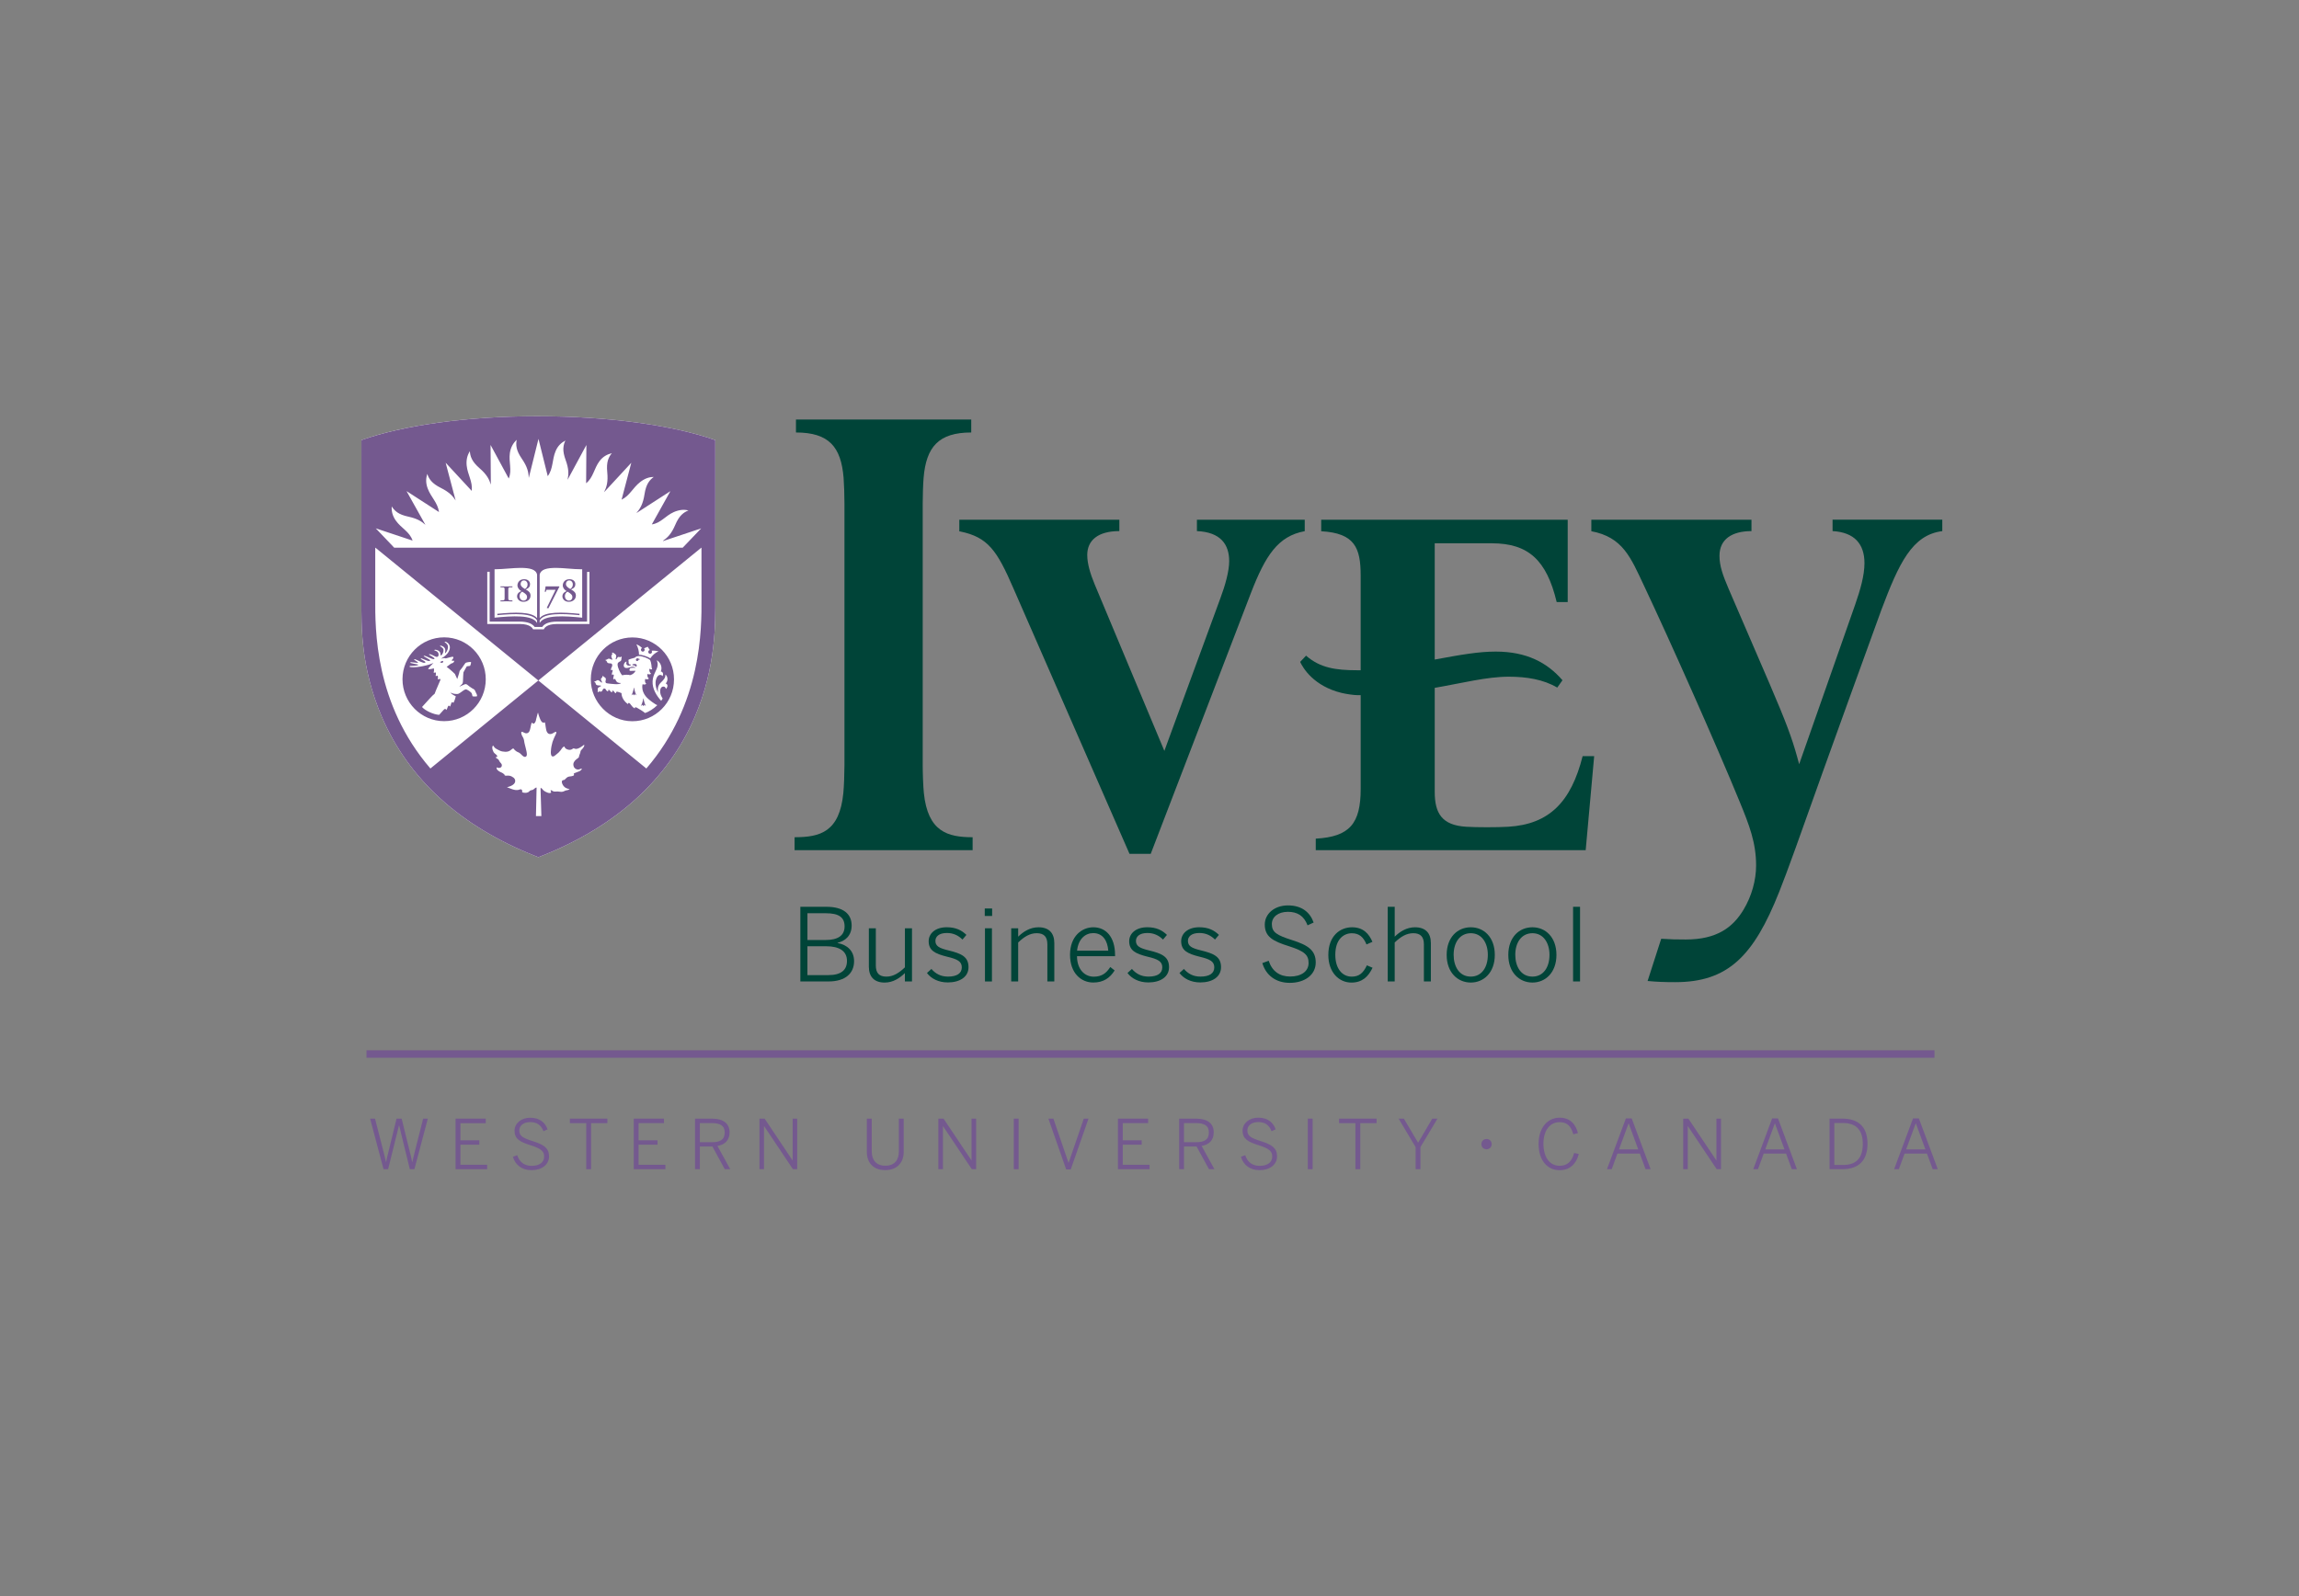 <?xml version="1.0" encoding="utf-8"?>
<!-- Generator: Adobe Illustrator 25.4.1, SVG Export Plug-In . SVG Version: 6.00 Build 0)  -->
<svg version="1.1" id="Layer_1" xmlns="http://www.w3.org/2000/svg" xmlns:xlink="http://www.w3.org/1999/xlink" x="0px" y="0px"
	 viewBox="0 0 121.417 84.317" style="enable-background:new 0 0 121.417 84.317;" xml:space="preserve">
<rect x="0" y="0" width="121.417" height="84.317" fill="#808080" stroke="none"/>
<style type="text/css">
	.st0{fill:#74598F;}
	.st1{fill:#FFFFFF;}
	.st2{fill:#004438;}
</style>
<g>
	<path class="st0" d="M19.547,59.095h0.26l0.415,1.621c0.065,0.243,0.122,0.485,0.162,0.67h0.007
		c0.036-0.18,0.094-0.427,0.155-0.668l0.397-1.623h0.269l0.404,1.64c0.061,0.241,0.115,0.449,0.152,0.651h0.007
		c0.047-0.212,0.098-0.406,0.155-0.642l0.418-1.649h0.246l-0.708,2.67h-0.242l-0.565-2.316h-0.007l-0.574,2.316h-0.242
		L19.547,59.095z"/>
	<polygon class="st0" points="24.06,59.095 25.654,59.095 25.654,59.334 24.316,59.334 24.316,60.238 25.315,60.238 25.315,60.47 
		24.316,60.47 24.316,61.531 25.729,61.531 25.729,61.765 24.06,61.765 	"/>
	<path class="st0" d="M27.087,61.109l0.228-0.083c0.119,0.371,0.389,0.563,0.764,0.563c0.401,0,0.659-0.183,0.659-0.484
		c0-0.276-0.133-0.417-0.699-0.598c-0.574-0.181-0.865-0.336-0.865-0.776c0-0.382,0.342-0.684,0.829-0.684
		c0.502,0,0.791,0.256,0.917,0.612l-0.217,0.101c-0.133-0.346-0.367-0.483-0.703-0.483c-0.356,0-0.574,0.192-0.574,0.436
		c0,0.301,0.178,0.401,0.741,0.581c0.556,0.176,0.829,0.36,0.829,0.793c0,0.444-0.393,0.73-0.927,0.73
		C27.568,61.817,27.214,61.542,27.087,61.109"/>
	<polygon class="st0" points="30.961,59.333 30.098,59.333 30.098,59.095 32.078,59.095 32.078,59.333 31.217,59.333 31.217,61.766 
		30.961,61.766 	"/>
	<polygon class="st0" points="40.109,59.095 40.383,59.095 41.854,61.296 41.862,61.296 41.862,59.095 42.103,59.095 42.103,61.765 
		41.876,61.765 40.359,59.496 40.35,59.496 40.35,61.765 40.109,61.765 	"/>
	<path class="st0" d="M64.1,59.817c0-0.469-0.331-0.722-0.926-0.722h-0.897v2.67h0.254v-1.198h0.663l0.655,1.198h0.289l-0.677-1.227
		C63.848,60.466,64.1,60.249,64.1,59.817 M63.155,60.34h-0.624v-1.011h0.621c0.447,0,0.692,0.13,0.692,0.498
		C63.844,60.214,63.596,60.34,63.155,60.34"/>
	<path class="st0" d="M66.617,60.293c-0.563-0.18-0.739-0.28-0.739-0.581c0-0.247,0.216-0.437,0.572-0.437
		c0.337,0,0.571,0.138,0.704,0.484l0.217-0.101c-0.127-0.357-0.415-0.615-0.917-0.615c-0.487,0-0.83,0.304-0.83,0.686
		c0,0.44,0.293,0.596,0.865,0.776c0.567,0.181,0.701,0.322,0.701,0.6c0,0.3-0.26,0.483-0.661,0.483
		c-0.376,0-0.647-0.189-0.764-0.563l-0.227,0.083c0.125,0.434,0.478,0.708,0.98,0.708c0.534,0,0.927-0.286,0.927-0.73
		C67.447,60.654,67.173,60.47,66.617,60.293"/>
	<path class="st0" d="M47.471,60.828c0,0.443-0.22,0.753-0.715,0.753c-0.498,0-0.717-0.324-0.717-0.762v-1.724h-0.257v1.768
		c0,0.531,0.315,0.951,0.971,0.951c0.65,0,0.974-0.427,0.974-0.959v-1.76h-0.256V60.828z"/>
	<rect x="69.069" y="59.094" class="st0" width="0.255" height="2.671"/>
	<polygon class="st0" points="51.311,61.296 51.304,61.296 49.832,59.095 49.557,59.095 49.557,61.765 49.799,61.765 49.799,59.495 
		49.806,59.495 51.325,61.765 51.553,61.765 51.553,59.095 51.311,59.095 	"/>
	<polygon class="st0" points="59.297,60.47 60.296,60.47 60.296,60.238 59.297,60.238 59.297,59.332 60.636,59.332 60.636,59.095 
		59.041,59.095 59.041,61.765 60.711,61.765 60.711,61.532 59.297,61.532 	"/>
	<path class="st0" d="M38.53,59.817c0-0.469-0.331-0.722-0.927-0.722h-0.896v2.67h0.254v-1.198h0.664l0.652,1.198h0.289
		l-0.675-1.227C38.278,60.466,38.53,60.249,38.53,59.817 M37.585,60.34h-0.624v-1.011h0.621c0.447,0,0.692,0.13,0.692,0.498
		C38.274,60.214,38.026,60.34,37.585,60.34"/>
	<polygon class="st0" points="33.727,60.47 34.726,60.47 34.726,60.238 33.727,60.238 33.727,59.332 35.066,59.332 35.066,59.095 
		33.471,59.095 33.471,61.765 35.141,61.765 35.141,61.532 33.727,61.532 	"/>
	<polygon class="st0" points="56.438,61.426 56.431,61.426 55.633,59.095 55.369,59.095 56.307,61.776 56.55,61.776 57.488,59.095 
		57.238,59.095 	"/>
	<rect x="53.541" y="59.094" class="st0" width="0.256" height="2.671"/>
	<polygon class="st0" points="74.895,60.368 74.143,59.095 73.866,59.095 74.762,60.598 74.762,61.765 75.018,61.765 75.018,60.598 
		75.916,59.095 75.641,59.095 	"/>
	<polygon class="st0" points="90.649,61.296 90.642,61.296 89.169,59.095 88.895,59.095 88.895,61.765 89.136,61.765 89.136,59.495 
		89.144,59.495 90.664,61.765 90.891,61.765 90.891,59.095 90.649,59.095 	"/>
	<path class="st0" d="M97.3,59.094h-0.675v2.671H97.3c0.86,0,1.328-0.457,1.328-1.338C98.628,59.546,98.171,59.094,97.3,59.094
		 M97.339,61.542h-0.463v-2.216h0.455c0.67,0,1.049,0.341,1.049,1.101C98.379,61.204,98.004,61.542,97.339,61.542"/>
	<path class="st0" d="M93.592,59.083l-0.997,2.681h0.249l0.302-0.821h1.183l0.302,0.821H94.9l-0.998-2.681H93.592z M93.23,60.717
		l0.503-1.365h0.009l0.502,1.365H93.23z"/>
	<path class="st0" d="M101.032,59.083l-0.997,2.681h0.249l0.302-0.821h1.184l0.301,0.821h0.268l-0.998-2.681H101.032z
		 M100.67,60.717l0.502-1.365h0.012l0.502,1.365H100.67z"/>
	<path class="st0" d="M82.372,61.585c-0.52,0-0.858-0.433-0.858-1.173c0-0.685,0.334-1.132,0.851-1.132
		c0.409,0,0.607,0.219,0.725,0.641l0.247-0.061c-0.127-0.494-0.428-0.816-0.967-0.816c-0.669,0-1.113,0.567-1.113,1.377
		c0,0.851,0.437,1.397,1.113,1.397c0.534,0,0.879-0.329,1.011-0.856l-0.247-0.054C83.019,61.353,82.769,61.585,82.372,61.585"/>
	<path class="st0" d="M78.507,60.17c-0.156,0-0.27,0.113-0.27,0.272c0,0.158,0.114,0.27,0.27,0.27c0.16,0,0.273-0.113,0.273-0.27
		C78.779,60.283,78.666,60.17,78.507,60.17"/>
	<path class="st0" d="M85.867,59.083l-0.998,2.681h0.25l0.301-0.821h1.184l0.302,0.821h0.268l-0.998-2.681H85.867z M85.505,60.717
		l0.503-1.365h0.009l0.503,1.365H85.505z"/>
	<polygon class="st0" points="70.721,59.333 71.584,59.333 71.584,61.765 71.841,61.765 71.841,59.333 72.702,59.333 72.702,59.094 
		70.721,59.094 	"/>
	<rect x="19.355" y="55.484" class="st0" width="82.81" height="0.393"/>
	<path class="st1" d="M37.778,31.626l-0.001-8.377c-2.168-0.765-5.571-1.261-9.408-1.261c-3.764,0-7.114,0.491-9.281,1.261
		l-0.001,8.498c0,1.253-0.056,3.471,1.081,6.126c1.415,3.296,4.154,5.775,8.061,7.329l0.202,0.082l0.201-0.08
		c3.911-1.556,6.649-4.036,8.063-7.332C37.835,35.218,37.778,32.826,37.778,31.626"/>
	<path class="st0" d="M33.606,35.231c0.014-0.026,0.02-0.06,0.02-0.081c0-0.015-0.001-0.034-0.016-0.049
		c-0.016-0.018-0.055-0.025-0.096-0.025c-0.04,0-0.085,0.006-0.108,0.022c-0.004,0.011-0.008,0.026-0.015,0.042
		C33.465,35.14,33.547,35.159,33.606,35.231 M33.988,36.901h-0.015c-0.013,0.129-0.085,0.328-0.13,0.4l0.083-0.066l0.054,0.066
		l0.054-0.066l0.078,0.066C34.069,37.226,34.001,37.031,33.988,36.901 M34.958,36.964c0.016-0.027,0.039-0.063,0.039-0.063
		c-0.081-0.123-0.143-0.259-0.132-0.416c0.013-0.169,0.107-0.22,0.181-0.216c0.068,0.002,0.114,0.054,0.118,0.128
		c0.056-0.048,0.081-0.105,0.086-0.162c0.002-0.044-0.019-0.112-0.094-0.131c0.134-0.125,0.121-0.375-0.016-0.471
		c0.02,0.181-0.115,0.303-0.235,0.42c-0.162,0.157-0.182,0.334-0.154,0.518c-0.096-0.186-0.14-0.36-0.128-0.534
		c0.014-0.193,0.112-0.393,0.253-0.383c0.046,0.004,0.093,0.026,0.112,0.068c0.066-0.114,0.02-0.24-0.089-0.248
		c0.112-0.267-0.068-0.535-0.216-0.592c0.038,0.081,0.056,0.161,0.049,0.254c-0.018,0.256-0.242,0.461-0.266,0.842
		c-0.023,0.413,0.206,0.771,0.453,1.045C34.917,37.021,34.935,36.994,34.958,36.964 M33.491,36.336h-0.016
		c-0.013,0.129-0.085,0.327-0.129,0.399l0.083-0.066l0.054,0.066l0.054-0.065l0.078,0.065
		C33.572,36.659,33.502,36.465,33.491,36.336 M33.199,34.848c-0.012,0.021-0.012,0.044-0.007,0.06c0,0.001,0.008,0.011,0.008,0.013
		c-0.007,0.034-0.005,0.076,0.008,0.136c0.006,0.033,0.038,0.046,0.096,0.047c0,0.015,0.002,0.029,0.005,0.042
		c0.001,0.002,0.001,0.004,0.001,0.005c-0.034,0.009-0.067,0.015-0.096,0.014c-0.093-0.006-0.149-0.056-0.138-0.149
		c0.001-0.016,0.007-0.029,0.015-0.046c0.005-0.008,0-0.015-0.007-0.018c-0.033-0.011-0.127,0.066-0.141,0.174
		c-0.013,0.101,0.043,0.159,0.128,0.163c0.047,0.002,0.11-0.004,0.176-0.029c0.113-0.046,0.243-0.06,0.322,0.019
		c-0.06-0.011-0.214,0.001-0.259,0.009c-0.066,0.013-0.098,0.149-0.025,0.153c0.056,0.004,0.263-0.008,0.275-0.006
		c-0.021,0.089-0.155,0.205-0.284,0.232c-0.08-0.033-0.311-0.026-0.417,0.007c-0.132-0.15-0.228-0.427-0.24-0.518
		c-0.005-0.042-0.006-0.091,0.015-0.129c0.042-0.075,0.126-0.069,0.167-0.134c0.022-0.034,0.012-0.076,0.018-0.115
		c0.004-0.015,0.038-0.074-0.006-0.093c-0.019,0.022-0.048,0.039-0.087,0.029c-0.025-0.009-0.052-0.018-0.079-0.007
		c-0.046,0.02-0.055,0.078-0.091,0.115c-0.02,0.02-0.045,0.012-0.039-0.021c0.011-0.053,0.035-0.102,0.027-0.155
		c-0.009-0.055-0.048-0.096-0.103-0.127c-0.024-0.013-0.051-0.036-0.076-0.043c-0.027-0.006-0.048,0.004-0.051,0.015
		c0.013,0.008,0.023,0.022,0.025,0.045c0.001,0.047-0.052,0.075-0.053,0.12c-0.001,0.072,0.048,0.135,0.053,0.172
		c0.004,0.028-0.02,0.029-0.038,0.019c-0.036-0.019-0.093-0.049-0.146-0.051c-0.043-0.002-0.072,0.033-0.109,0.048
		c-0.016,0.007-0.085,0.006-0.072,0.039c0.039,0.007,0.066,0.032,0.078,0.067c0.009,0.027,0.016,0.048,0.041,0.067
		c0.042,0.031,0.131,0.021,0.173,0.031c0.027,0.005,0.06,0.02,0.068,0.078c0.006,0.04-0.008,0.085-0.027,0.116
		c-0.033,0.059-0.051,0.12-0.034,0.175c0.015-0.021,0.031-0.029,0.049-0.029c0.036,0,0.048,0.042,0.021,0.1
		c-0.023,0.053-0.04,0.112-0.016,0.18c0.013-0.022,0.031-0.036,0.052-0.036c0.033,0,0.053,0.035,0.028,0.101
		c-0.021,0.058-0.028,0.115-0.005,0.172c0.009-0.025,0.029-0.042,0.054-0.042c0.035,0,0.051,0.036,0.063,0.068
		c0.041,0.101,0.108,0.153,0.273,0.153c-0.058,0.109-0.534,0.04-0.728,0.016c-0.042-0.005-0.066-0.016-0.079-0.051
		c-0.029-0.075,0.041-0.139,0-0.219c-0.02-0.04-0.051-0.049-0.086-0.072c-0.015-0.011-0.06-0.066-0.088-0.041
		c0.012,0.029,0.009,0.055-0.025,0.086c-0.021,0.019-0.044,0.036-0.047,0.067c-0.007,0.055,0.038,0.107,0.052,0.153
		c0.013,0.034-0.008,0.049-0.038,0.027c-0.046-0.034-0.113-0.118-0.183-0.118c-0.049,0-0.061,0.029-0.1,0.046
		c-0.016,0.009-0.091,0.015-0.083,0.053c0.032,0.006,0.06,0.025,0.069,0.068c0.007,0.029,0.013,0.059,0.039,0.078
		c0.065,0.051,0.166,0.027,0.225,0.04c0.023,0.005,0.028,0.025,0.006,0.038c-0.051,0.032-0.121,0.051-0.148,0.101
		c-0.019,0.041-0.007,0.087-0.007,0.128c-0.001,0.018-0.025,0.074,0.015,0.086c0.019-0.027,0.047-0.047,0.093-0.04
		c0.029,0.004,0.054,0.018,0.083,0.002c0.049-0.025,0.054-0.071,0.08-0.114c0.013-0.021,0.036-0.044,0.071-0.044
		c0.022,0,0.042,0.006,0.06,0.021c0.039,0.033,0.034,0.114,0.152,0.132c-0.007-0.012-0.011-0.028-0.011-0.041
		c0-0.023,0.015-0.042,0.039-0.042c0.026,0,0.046,0.013,0.069,0.054c0.032,0.053,0.065,0.069,0.118,0.075
		c-0.008-0.013-0.013-0.031-0.013-0.045c0-0.026,0.015-0.04,0.038-0.04c0.013,0,0.039,0.005,0.06,0.042
		c0.034,0.056,0.059,0.083,0.118,0.091c-0.016-0.034-0.004-0.08,0.041-0.08s0.158,0.041,0.24,0.075
		c-0.002,0.213,0.136,0.444,0.344,0.584c-0.008-0.04,0.014-0.063,0.045-0.063c0.083,0,0.126,0.199,0.314,0.289
		c-0.009-0.038,0.011-0.062,0.038-0.062c0.022,0,0.054,0.013,0.069,0.021c0.169,0.093,0.347,0.208,0.434,0.283
		c0.175-0.054,0.461-0.225,0.648-0.417c-0.115-0.035-0.433-0.274-0.543-0.388c-0.2-0.205-0.254-0.421-0.254-0.578
		c0-0.054,0.008-0.105,0.021-0.143c0.059,0.034,0.141,0.028,0.192-0.019c-0.092-0.071-0.078-0.21-0.048-0.261
		c0.052,0.041,0.142,0.028,0.189-0.014c-0.069-0.042-0.107-0.155-0.071-0.252c0.039,0.04,0.129,0.042,0.185-0.002
		c-0.073-0.061-0.11-0.159-0.091-0.274c0.034,0.047,0.099,0.053,0.146,0.034c-0.029-0.062-0.032-0.163-0.04-0.232
		c-0.012-0.094-0.039-0.199-0.069-0.255c-0.1-0.087-0.406-0.21-0.596-0.21c-0.026,0-0.051,0.006-0.072,0.011
		c-0.054,0.012-0.091,0.031-0.093,0.039c-0.028,0.044-0.099,0.055-0.161,0.071C33.366,34.789,33.245,34.822,33.199,34.848
		 M33.794,34.816c-0.015,0-0.029-0.002-0.043-0.004c-0.014-0.005-0.02-0.011-0.024-0.015c-0.005-0.005-0.018-0.02-0.051-0.022
		c-0.058-0.004-0.088,0.041-0.092,0.068c-0.002,0.02,0.004,0.041,0.015,0.056c0.012,0.013,0.027,0.021,0.045,0.022
		c0.011,0.001,0.023-0.001,0.036-0.006h0.001c0.024-0.014,0.036-0.035,0.045-0.055c0.004-0.009,0.032-0.021,0.062-0.022
		c0.006,0,0.012-0.004,0.012-0.009C33.802,34.822,33.8,34.816,33.794,34.816 M34.411,34.375c0.013,0.016,0.021,0.036,0.024,0.061
		c0,0.054-0.044,0.099-0.098,0.1c-0.055,0.002-0.099-0.042-0.101-0.095c-0.001-0.051,0.035-0.093,0.083-0.101l-0.113-0.175
		l-0.194,0.085c0.02,0.016,0.034,0.044,0.035,0.071c0.001,0.055-0.042,0.101-0.096,0.103c-0.055,0-0.1-0.042-0.101-0.098
		c-0.001-0.042,0.025-0.079,0.06-0.093c-0.058-0.061-0.182-0.155-0.301-0.195c0.092,0.167,0.142,0.374,0.139,0.548
		c0.125-0.008,0.464,0.096,0.594,0.193c0.106-0.155,0.263-0.303,0.438-0.366C34.696,34.386,34.531,34.359,34.411,34.375
		 M31.202,35.885c0.002-1.223,0.987-2.212,2.202-2.211c1.213,0.002,2.196,0.996,2.192,2.218c0,1.221-0.986,2.211-2.201,2.209
		C32.181,38.099,31.2,37.081,31.202,35.885 M23.245,34.981c0.009-0.011,0.026-0.026,0.041-0.034c0.034-0.02,0.081-0.031,0.113-0.035
		c0.013,0.022,0.007,0.061-0.018,0.089c-0.027,0.031-0.058,0.016-0.085,0.004c-0.02-0.008-0.034-0.007-0.042-0.008
		C23.244,34.997,23.238,34.986,23.245,34.981 M24.877,34.97c0.006,0.066-0.028,0.179-0.054,0.208
		c-0.024,0.007-0.086,0.014-0.132,0.016c-0.031,0-0.038,0.004-0.055,0.033c-0.055,0.094-0.105,0.181-0.161,0.292
		c-0.014,0.13-0.014,0.255-0.022,0.409c-0.005,0.054,0.002,0.126-0.033,0.188c-0.048,0.061-0.1,0.106-0.143,0.135
		c-0.008,0.006-0.021,0.021,0.015,0.011c0.022-0.007,0.123-0.058,0.146-0.065c0.072-0.024,0.155-0.112,0.269-0.001
		c0.054,0.053,0.139,0.103,0.237,0.17c0.039,0.025,0.058,0.021,0.107,0.063c0.04,0.035,0.058,0.114,0.081,0.154
		c0.062,0.105,0.069,0.168,0.067,0.194c-0.039,0.02-0.183,0.022-0.24,0.006c-0.021-0.036-0.02-0.092-0.031-0.119
		c-0.02-0.051-0.038-0.076-0.063-0.095c-0.045-0.032-0.078-0.067-0.123-0.092c-0.112-0.062-0.126-0.078-0.207-0.038
		c-0.075,0.036-0.19,0.142-0.313,0.206c-0.095,0.046-0.359-0.001-0.431-0.066c0.025,0.071,0.173,0.152,0.282,0.203
		c-0.014,0.039-0.055,0.241-0.134,0.36c-0.007-0.031-0.023-0.051-0.048-0.051c-0.075,0-0.061,0.158-0.132,0.239
		c-0.006-0.023-0.022-0.051-0.052-0.051c-0.069,0-0.062,0.149-0.14,0.228c-0.008-0.033-0.027-0.056-0.059-0.056
		c-0.031,0-0.061,0.031-0.087,0.059c-0.094,0.101-0.139,0.159-0.228,0.253c-0.302-0.018-0.746-0.226-0.904-0.415
		c0.284-0.307,0.542-0.614,0.667-0.701c0.06-0.18,0.24-0.562,0.307-0.737c-0.008-0.018-0.018-0.034-0.027-0.052
		c-0.045,0.026-0.098,0.033-0.12,0.02c0.019-0.049,0.02-0.127-0.001-0.188c-0.032,0.019-0.078,0.029-0.109,0.015
		c0.02-0.058,0.023-0.128,0.004-0.185c0,0,0,0-0.001,0c-0.04,0.018-0.078,0.023-0.108,0.013c0.018-0.066,0.033-0.129,0.013-0.213
		c-0.002-0.006-0.004-0.012-0.007-0.018c-0.053,0.028-0.246,0.062-0.289,0.045c-0.028-0.022,0.136-0.189,0.275-0.327
		c-0.13,0.059-0.3,0.119-0.56,0.17c-0.148,0.029-0.458,0.085-0.678,0.045c-0.038-0.006-0.029-0.054,0.007-0.055
		c0.115,0,0.272-0.007,0.386-0.034c0.031-0.008,0.079-0.035-0.009-0.049c-0.093-0.018-0.264-0.045-0.35-0.073
		c-0.031-0.011-0.014-0.046,0.012-0.044c0.106,0.007,0.23,0.028,0.32,0.033c0.053,0.001,0.075-0.006,0.036-0.04
		c-0.025-0.021-0.099-0.067-0.173-0.112c-0.018-0.009-0.014-0.033,0.006-0.036c0.059-0.011,0.293,0.135,0.449,0.18
		c0.036,0.009,0.066,0.015,0.096,0.009c0.029-0.005,0.035-0.024,0.034-0.036c-0.007-0.038-0.162-0.112-0.237-0.161
		c-0.031-0.02,0.002-0.045,0.034-0.035c0.083,0.025,0.275,0.125,0.361,0.136c0.069,0.008,0.095-0.012,0.092-0.029
		c-0.008-0.047-0.273-0.172-0.336-0.219c-0.015-0.009,0.006-0.033,0.023-0.029c0.136,0.018,0.399,0.197,0.516,0.178
		c0.012-0.001,0.028-0.011,0.025-0.028c-0.008-0.052-0.228-0.167-0.282-0.203c-0.027-0.018,0.005-0.036,0.042-0.028
		c0.08,0.019,0.205,0.081,0.28,0.12c0.036,0.018,0.066,0.023,0.101,0.019c0.049-0.009,0.091-0.06,0.071-0.163
		c-0.019-0.107-0.118-0.148-0.187-0.167c-0.076-0.021-0.019-0.056,0.047-0.044c0.126,0.023,0.219,0.082,0.24,0.194
		c0.004,0.019,0.004,0.043,0.005,0.067c0.002,0.063,0.046,0.041,0.083-0.011c0.069-0.098,0.083-0.195,0.072-0.261
		c-0.02-0.114-0.182-0.161-0.182-0.188c0-0.009,0.009-0.016,0.019-0.019c0.062-0.011,0.233,0.063,0.257,0.2
		c0.012,0.073-0.001,0.112-0.013,0.182c-0.004,0.014,0.007,0.026,0.029,0.004c0.082-0.082,0.149-0.229,0.126-0.361
		c-0.026-0.141-0.17-0.192-0.174-0.215c-0.001-0.006,0.009-0.015,0.021-0.018c0.06-0.009,0.221,0.085,0.252,0.241
		c0.027,0.139-0.038,0.427-0.468,0.655c0.18-0.039,0.23-0.034,0.249-0.012c0.208-0.055,0.341-0.098,0.395-0.086
		c0.058,0.089-0.066,0.125-0.067,0.193c0.001,0.063,0.145-0.044,0.12,0.058c-0.042,0.081-0.099,0.086-0.165,0.11
		c-0.032,0.022-0.16,0.113-0.229,0.17c0.207,0.145,0.42,0.364,0.435,0.374c0.012,0.033,0.062,0.125,0.12,0.26
		c0.002,0.004,0.004,0.006,0.005,0.008c0.029-0.088,0.078-0.235,0.099-0.31c0.018-0.066,0.012-0.087,0.033-0.126
		c0.016-0.033,0.075-0.086,0.128-0.163c0.046-0.068,0.121-0.174,0.147-0.215c0.044-0.067,0.087-0.053,0.167-0.076
		C24.75,34.974,24.841,34.967,24.877,34.97 M23.452,38.097c1.214,0.002,2.201-0.987,2.202-2.21c0.002-1.223-0.979-2.216-2.194-2.218
		c-1.214-0.001-2.199,0.987-2.203,2.21C21.255,37.101,22.239,38.095,23.452,38.097 M34.135,40.597l-5.704-4.649l-5.7,4.649
		c-2.944-3.417-2.921-7.36-2.913-8.987v-2.675h0.011l8.602,7.013l8.604-7.013h0.012l0.001,2.675
		C37.056,33.237,37.077,37.18,34.135,40.597 M30.12,31.117c0.08-0.062,0.133-0.128,0.133-0.241c0-0.13-0.087-0.214-0.187-0.214
		c-0.114,0-0.178,0.092-0.178,0.189C29.889,30.953,29.961,31.024,30.12,31.117 M30.23,31.546c0-0.1-0.047-0.165-0.255-0.292
		c-0.093,0.048-0.141,0.145-0.141,0.233c0,0.163,0.114,0.241,0.207,0.241C30.17,31.728,30.23,31.633,30.23,31.546 M29.925,31.228
		c-0.12-0.073-0.203-0.176-0.203-0.309c0-0.115,0.083-0.321,0.354-0.321c0.216,0,0.309,0.136,0.309,0.257
		c0,0.127-0.045,0.202-0.226,0.286c0.176,0.088,0.255,0.183,0.255,0.321c0,0.19-0.15,0.329-0.377,0.329
		c-0.206,0-0.335-0.141-0.335-0.288C29.702,31.341,29.829,31.26,29.925,31.228 M28.77,31.264h0.052l0.04-0.108h0.48l-0.467,0.958
		l0.087,0.023l0.583-1.147l-0.013-0.015h-0.717L28.77,31.264z M29.374,30c0.383,0,0.866,0.073,1.373,0.074v2.556
		c-0.923-0.093-2.005-0.166-2.245,0.281v-0.134c0.216-0.403,1.186-0.368,2.104-0.279v-0.073c-0.927-0.089-1.813-0.127-2.104,0.228
		v-2.298C28.559,30.074,28.892,30,29.374,30 M27.727,31.117c0.08-0.062,0.135-0.128,0.135-0.241c0-0.13-0.088-0.214-0.189-0.214
		c-0.114,0-0.178,0.092-0.178,0.189C27.496,30.953,27.567,31.024,27.727,31.117 M27.836,31.546c0-0.1-0.046-0.165-0.256-0.292
		c-0.092,0.048-0.14,0.145-0.14,0.233c0,0.163,0.114,0.241,0.207,0.241C27.778,31.728,27.836,31.633,27.836,31.546 M27.533,31.228
		c-0.12-0.073-0.205-0.176-0.205-0.309c0-0.115,0.085-0.321,0.355-0.321c0.216,0,0.31,0.136,0.31,0.257
		c0,0.127-0.046,0.202-0.227,0.286c0.175,0.088,0.253,0.183,0.253,0.321c0,0.19-0.148,0.329-0.376,0.329
		c-0.205,0-0.335-0.141-0.335-0.288C27.309,31.341,27.436,31.26,27.533,31.228 M26.434,31.771c0.108-0.004,0.225-0.007,0.315-0.007
		c0.118,0,0.216,0.004,0.314,0.007v-0.054h-0.051c-0.154,0-0.167-0.015-0.167-0.118v-0.444c0-0.122,0.019-0.129,0.122-0.129h0.095
		v-0.052c-0.1,0.002-0.206,0.006-0.314,0.006c-0.099,0-0.209-0.004-0.315-0.006v0.052h0.095c0.103,0,0.122,0.007,0.122,0.129V31.6
		c0,0.102-0.012,0.118-0.168,0.118h-0.049V31.771z M28.364,32.777v0.134c-0.239-0.447-1.322-0.374-2.245-0.281v-2.556
		C26.616,30.068,27.106,30,27.489,30c0.484,0,0.819,0.074,0.876,0.355v2.298c-0.295-0.35-1.178-0.317-2.099-0.228v0.073
		C27.177,32.41,28.141,32.38,28.364,32.777 M28.156,33.246c-0.027-0.046-0.132-0.283-0.716-0.283h-1.706v-2.757h0.126v2.631h1.56
		c0.119,0,0.221,0.006,0.309,0.021c0.315,0.049,0.446,0.175,0.508,0.262h0.398c0.06-0.088,0.186-0.213,0.498-0.262
		c0.087-0.015,0.189-0.021,0.307-0.021h1.565v-2.624h0.126v2.75h-1.71c-0.583,0-0.679,0.24-0.702,0.283H28.156z M36.056,28.933
		H20.819l-0.973-1.022l1.944,0.647c-0.161-0.484-0.605-0.651-0.891-1.065c-0.172-0.247-0.228-0.489-0.21-0.741
		c0.052,0.089,0.147,0.212,0.293,0.315c0.141,0.098,0.33,0.172,0.587,0.227c0.458,0.1,0.696,0.245,0.898,0.431l-0.996-1.781
		l1.714,1.106c-0.071-0.51-0.422-0.775-0.597-1.246c-0.105-0.279-0.101-0.531-0.02-0.77c0.028,0.099,0.088,0.243,0.205,0.376
		c0.113,0.129,0.276,0.249,0.513,0.367c0.434,0.217,0.628,0.424,0.778,0.665l-0.528-1.997l1.378,1.488
		c0.056-0.501-0.216-0.846-0.268-1.342c-0.029-0.297,0.033-0.544,0.17-0.755c0.002,0.103,0.026,0.257,0.106,0.416
		c0.076,0.153,0.205,0.309,0.403,0.482c0.381,0.33,0.511,0.584,0.598,0.866l-0.015-2.094l0.96,1.774
		c0.187-0.449-0.011-0.864,0.061-1.355c0.045-0.295,0.174-0.521,0.361-0.69c-0.023,0.101-0.04,0.255-0.001,0.43
		c0.035,0.165,0.121,0.349,0.27,0.567c0.293,0.424,0.354,0.704,0.366,1.006l0.004-0.001l0.51-2.052l0.489,1.97
		c0.297-0.406,0.221-0.866,0.416-1.326c0.116-0.276,0.296-0.44,0.518-0.558c-0.048,0.092-0.101,0.236-0.109,0.415
		c-0.007,0.17,0.031,0.37,0.121,0.617c0.173,0.471,0.162,0.753,0.102,1.042l0.993-1.837l-0.014,2.02
		c0.384-0.303,0.413-0.783,0.714-1.178c0.182-0.237,0.401-0.35,0.647-0.41c-0.069,0.076-0.159,0.205-0.209,0.375
		c-0.049,0.163-0.062,0.366-0.036,0.627c0.051,0.513-0.032,0.788-0.167,1.057h0.002l1.435-1.552l-0.514,1.949
		c0.431-0.208,0.588-0.621,0.976-0.926c0.234-0.185,0.471-0.275,0.724-0.273c-0.087,0.059-0.203,0.159-0.296,0.313
		c-0.088,0.146-0.152,0.339-0.192,0.598c-0.076,0.505-0.222,0.752-0.417,0.978l0.007,0.007l1.776-1.147l-0.98,1.756
		c0.478-0.068,0.71-0.451,1.158-0.65c0.273-0.119,0.533-0.152,0.776-0.086c-0.098,0.035-0.235,0.103-0.363,0.229
		c-0.121,0.119-0.232,0.29-0.334,0.533c-0.2,0.468-0.401,0.669-0.648,0.84l0.012,0.012l2.007-0.668L36.056,28.933z M30.476,40.79
		c-0.041,0.014-0.092,0.032-0.132,0.052c-0.027,0.013-0.042,0.021-0.046,0.042c-0.001,0.014,0.014,0.036,0.024,0.047
		c-0.025,0.089-0.236,0.076-0.307,0.102c-0.06,0.021-0.13,0.086-0.168,0.129c-0.04,0.043-0.027,0.033-0.092,0.046
		c-0.114,0.023-0.089,0.128-0.054,0.21c0.035,0.083,0.094,0.15,0.17,0.199c0.026,0.019,0.148,0.066,0.214,0.066
		c-0.063,0.069-0.152,0.052-0.232,0.085c-0.045,0.018-0.085,0.044-0.133,0.055c-0.067,0.013-0.101,0.009-0.155,0
		c-0.087-0.016-0.154-0.013-0.225-0.006c-0.054,0.007-0.1,0-0.147-0.026c-0.021-0.012-0.062-0.042-0.082-0.046
		c-0.066-0.011-0.013,0.087,0.001,0.12c-0.089,0.085-0.292-0.032-0.371-0.081c-0.072-0.045-0.109-0.143-0.189-0.168
		c-0.007,0.085-0.001,0.17,0.002,0.256c0.009,0.26,0.015,0.52,0.024,0.782c0.004,0.153,0.008,0.304,0.013,0.457h-0.286l0.034-1.507
		c-0.093,0.006-0.128,0.091-0.203,0.122c-0.046,0.021-0.093,0.011-0.136,0.039c-0.047,0.029-0.065,0.068-0.119,0.092
		c-0.045,0.02-0.1,0.028-0.148,0.026c-0.061,0-0.129-0.011-0.163-0.046c0.029-0.054,0-0.113-0.038-0.133
		c-0.045-0.022-0.107,0.012-0.146,0.022c-0.199,0.049-0.434-0.074-0.614-0.142c0,0,0.437-0.074,0.437-0.33
		c0-0.072-0.033-0.128-0.087-0.174c-0.052-0.042-0.147-0.092-0.214-0.101c-0.109-0.016-0.185,0.012-0.252-0.014
		c0.009-0.034-0.049-0.083-0.096-0.116c-0.042-0.032-0.096-0.046-0.143-0.071c-0.088-0.046-0.22-0.128-0.183-0.242
		c0.071,0.034,0.139,0.044,0.202,0.011c0.051-0.028,0.068-0.067,0.068-0.127c-0.001-0.081-0.091-0.134-0.121-0.195
		c-0.025-0.051-0.047-0.095-0.093-0.13c-0.041-0.033-0.11-0.044-0.113-0.106c0.085,0.034,0.108-0.04,0.058-0.095
		c-0.055-0.062-0.128-0.093-0.17-0.169c-0.038-0.071-0.066-0.15-0.066-0.23c0-0.025,0.004-0.092,0.038-0.099
		c0.031-0.006,0.041,0.035,0.054,0.055c0.053,0.078,0.129,0.115,0.207,0.154c0.099,0.049,0.136,0.075,0.244,0.094
		c0.213,0.038,0.347,0.007,0.469-0.106c0.022-0.019,0.074-0.056,0.1-0.059c0.041,0.06,0.154,0.176,0.263,0.208
		c0.081,0.024,0.174,0.14,0.216,0.175c0.145,0.129,0.236,0.055,0.235-0.068c0-0.101-0.038-0.234-0.06-0.331
		c-0.035-0.159-0.067-0.237-0.088-0.402c-0.013-0.101-0.069-0.187-0.107-0.255c-0.036-0.072-0.089-0.253,0.042-0.189
		c0.055,0.026,0.138,0.076,0.203,0.066c0.156-0.021,0.175-0.19,0.205-0.317c0.016-0.067,0.018-0.12,0.041-0.186
		c0.013-0.038,0.032-0.06,0.052-0.061c0.006,0.02,0.027,0.055,0.061,0.055c0.061,0,0.112-0.103,0.127-0.165
		c0.012-0.052,0.022-0.114,0.038-0.159c0.027-0.078,0.034-0.173,0.075-0.261c0.016,0.059,0.042,0.163,0.058,0.2
		c0.036,0.094,0.067,0.187,0.122,0.266c0.048,0.066,0.107,0.087,0.182,0.047c0.038,0.089,0.038,0.377,0.112,0.514
		c0.045,0.079,0.101,0.107,0.169,0.107c0.061,0,0.103-0.018,0.147-0.045c0.054-0.032,0.113-0.072,0.153-0.072
		c0.018,0,0.029,0.009,0.029,0.027c0,0.06-0.094,0.225-0.107,0.259c-0.028,0.079-0.075,0.167-0.099,0.248
		c-0.019,0.066-0.039,0.149-0.053,0.22c-0.016,0.078-0.029,0.168-0.035,0.29c-0.004,0.074,0.001,0.205,0.058,0.243
		c0.08,0.054,0.181-0.054,0.244-0.103c0.079-0.061,0.146-0.119,0.205-0.2c0.043-0.06,0.129-0.214,0.213-0.207
		c-0.001,0.061,0.087,0.15,0.219,0.17c0.081,0.013,0.147-0.005,0.194-0.039c0.062-0.046,0.066-0.042,0.136-0.016
		c0.149,0.056,0.397-0.139,0.485-0.209c0.031,0.031,0.002,0.089-0.036,0.148c-0.071,0.107-0.152,0.141-0.153,0.221
		c-0.001,0.071-0.088,0.203-0.081,0.281c-0.026,0.046-0.108,0.094-0.146,0.126c-0.11,0.093-0.178,0.199-0.138,0.346
		c0.034,0.127,0.14,0.187,0.237,0.187c0.098,0,0.161-0.065,0.194-0.048c0.02,0.013-0.029,0.072-0.048,0.088
		C30.624,40.737,30.537,40.772,30.476,40.79 M37.778,31.626l-0.001-8.377c-2.168-0.765-5.571-1.261-9.408-1.261
		c-3.764,0-7.114,0.493-9.281,1.261l-0.001,8.498c0,1.254-0.056,3.471,1.081,6.126c1.415,3.296,4.154,5.775,8.061,7.329l0.202,0.082
		l0.201-0.08c3.911-1.556,6.649-4.036,8.063-7.332C37.835,35.218,37.778,32.826,37.778,31.626"/>
	<path class="st2" d="M42.269,47.903h1.371c0.89,0,1.338,0.368,1.338,0.991c0,0.533-0.341,0.819-0.745,0.911v0.011
		c0.489,0.092,0.873,0.395,0.873,0.96c0,0.623-0.437,1.071-1.35,1.071h-1.487V47.903z M43.608,49.657
		c0.629,0,0.997-0.225,0.997-0.715c0-0.485-0.304-0.698-0.986-0.698h-0.976v1.413H43.608z M43.751,51.512
		c0.677,0,0.98-0.272,0.98-0.752c0-0.532-0.421-0.772-1.098-0.772h-0.991v1.525H43.751z"/>
	<path class="st2" d="M45.887,51.069v-2.03h0.368v1.965c0,0.396,0.17,0.588,0.56,0.588c0.357,0,0.662-0.192,0.976-0.49v-2.063h0.374
		v2.808H47.79v-0.442c-0.272,0.267-0.629,0.501-1.066,0.501C46.164,51.906,45.887,51.592,45.887,51.069"/>
	<path class="st2" d="M48.956,51.4l0.235-0.213c0.213,0.245,0.484,0.404,0.873,0.404c0.48,0,0.731-0.176,0.731-0.49
		c0-0.308-0.225-0.431-0.773-0.56c-0.645-0.16-0.976-0.331-0.976-0.821c0-0.401,0.347-0.736,0.953-0.736
		c0.481,0,0.79,0.159,1.04,0.404l-0.208,0.246c-0.213-0.213-0.48-0.347-0.821-0.347c-0.437,0-0.608,0.203-0.608,0.415
		c0,0.274,0.192,0.384,0.683,0.503c0.703,0.17,1.065,0.341,1.065,0.889c0,0.513-0.458,0.805-1.093,0.805
		C49.557,51.9,49.168,51.688,48.956,51.4"/>
	<path class="st2" d="M52.008,47.993h0.389v0.395h-0.389V47.993z M52.019,49.038h0.368v2.81h-0.368V49.038z"/>
	<path class="st2" d="M53.405,49.038h0.368v0.443c0.272-0.266,0.629-0.496,1.072-0.496c0.554,0,0.836,0.308,0.836,0.831v2.031
		h-0.367v-1.961c0-0.395-0.176-0.588-0.561-0.588c-0.362,0-0.667,0.187-0.98,0.491v2.057h-0.368V49.038z"/>
	<path class="st2" d="M56.511,50.439c0-0.996,0.639-1.454,1.232-1.454c0.655,0,1.146,0.501,1.146,1.461v0.068h-2.01
		c0.005,0.692,0.4,1.081,0.885,1.081c0.421,0,0.661-0.181,0.873-0.511l0.23,0.182c-0.246,0.395-0.592,0.638-1.125,0.638
		C57.087,51.905,56.511,51.399,56.511,50.439 M58.531,50.222c-0.038-0.534-0.294-0.929-0.795-0.929
		c-0.406,0-0.784,0.294-0.853,0.929H58.531z"/>
	<path class="st2" d="M59.546,51.4l0.235-0.213c0.213,0.245,0.484,0.404,0.873,0.404c0.48,0,0.73-0.176,0.73-0.49
		c0-0.308-0.223-0.431-0.772-0.56c-0.645-0.16-0.976-0.331-0.976-0.821c0-0.401,0.347-0.736,0.955-0.736
		c0.48,0,0.789,0.159,1.039,0.404l-0.208,0.246c-0.213-0.213-0.48-0.347-0.821-0.347c-0.437,0-0.608,0.203-0.608,0.415
		c0,0.274,0.192,0.384,0.682,0.503c0.704,0.17,1.065,0.341,1.065,0.889c0,0.513-0.457,0.805-1.091,0.805
		C60.148,51.9,59.759,51.688,59.546,51.4"/>
	<path class="st2" d="M62.291,51.4l0.235-0.213c0.213,0.245,0.484,0.404,0.873,0.404c0.48,0,0.731-0.176,0.731-0.49
		c0-0.308-0.225-0.431-0.773-0.56c-0.645-0.16-0.976-0.331-0.976-0.821c0-0.401,0.347-0.736,0.955-0.736
		c0.48,0,0.789,0.159,1.039,0.404l-0.208,0.246c-0.213-0.213-0.48-0.347-0.821-0.347c-0.437,0-0.608,0.203-0.608,0.415
		c0,0.274,0.192,0.384,0.683,0.503c0.703,0.17,1.065,0.341,1.065,0.889c0,0.513-0.458,0.805-1.092,0.805
		C62.893,51.9,62.505,51.688,62.291,51.4"/>
	<path class="st2" d="M66.668,50.877l0.336-0.123c0.176,0.551,0.576,0.833,1.13,0.833c0.591,0,0.976-0.273,0.976-0.714
		c0-0.413-0.197-0.621-1.033-0.886c-0.848-0.266-1.28-0.496-1.28-1.147c0-0.564,0.507-1.01,1.226-1.01
		c0.741,0,1.168,0.376,1.354,0.904l-0.32,0.149c-0.196-0.511-0.543-0.714-1.039-0.714c-0.529,0-0.848,0.282-0.848,0.645
		c0,0.442,0.261,0.591,1.093,0.857c0.821,0.261,1.225,0.535,1.225,1.173c0,0.656-0.581,1.077-1.369,1.077
		C67.377,51.922,66.855,51.516,66.668,50.877"/>
	<path class="st2" d="M70.153,50.446c0-1.009,0.623-1.461,1.253-1.461c0.602,0,0.9,0.357,1.076,0.769l-0.314,0.138
		c-0.154-0.377-0.379-0.591-0.772-0.591c-0.416,0-0.875,0.297-0.875,1.14c0,0.736,0.374,1.152,0.864,1.152
		c0.388,0,0.608-0.182,0.804-0.597l0.3,0.127c-0.225,0.475-0.55,0.784-1.12,0.784C70.723,51.906,70.153,51.378,70.153,50.446"/>
	<path class="st2" d="M73.291,47.903h0.368v1.578c0.273-0.266,0.629-0.496,1.072-0.496c0.555,0,0.837,0.309,0.837,0.831v2.031H75.2
		v-1.961c0-0.395-0.176-0.587-0.56-0.587c-0.363,0-0.667,0.186-0.982,0.491v2.056h-0.368V47.903z"/>
	<path class="st2" d="M76.403,50.445c0-0.939,0.581-1.46,1.274-1.46c0.688,0,1.268,0.521,1.268,1.46c0,0.933-0.581,1.46-1.268,1.46
		C76.989,51.905,76.403,51.379,76.403,50.445 M78.577,50.439c0-0.612-0.309-1.14-0.9-1.14c-0.57,0-0.906,0.48-0.906,1.14
		c0,0.624,0.303,1.152,0.906,1.152C78.241,51.591,78.577,51.118,78.577,50.439"/>
	<path class="st2" d="M79.658,50.445c0-0.939,0.581-1.46,1.274-1.46c0.688,0,1.268,0.521,1.268,1.46c0,0.933-0.581,1.46-1.268,1.46
		C80.245,51.905,79.658,51.379,79.658,50.445 M81.833,50.439c0-0.612-0.309-1.14-0.9-1.14c-0.57,0-0.906,0.48-0.906,1.14
		c0,0.624,0.303,1.152,0.906,1.152C81.497,51.591,81.833,51.118,81.833,50.439"/>
	<rect x="83.079" y="47.903" class="st2" width="0.368" height="3.944"/>
	<path class="st2" d="M41.964,44.91h9.403v-0.682c-1.313,0-2.368-0.286-2.576-2.342c-0.034-0.335-0.06-1.018-0.06-1.454V26.583
		c0-0.401,0.019-1.006,0.047-1.338c0.136-1.635,0.79-2.398,2.516-2.398v-0.683h-9.257v0.683c1.742,0,2.383,0.759,2.516,2.398
		c0.026,0.33,0.045,0.936,0.045,1.338v13.849c0,0.436-0.025,1.119-0.058,1.454c-0.2,2.071-1.232,2.342-2.576,2.342V44.91z"/>
	<path class="st2" d="M69.488,44.91h14.257l0.448-4.964h-0.61c-0.609,2.417-1.761,3.599-3.93,3.729c-0.585,0.035-1.68,0.034-2.219,0
		c-1.288-0.08-1.662-0.714-1.662-1.849v-5.489c1.439-0.248,2.744-0.589,3.911-0.589c0.944,0,1.831,0.145,2.56,0.575l0.276-0.388
		c-0.796-0.924-1.887-1.514-3.524-1.514c-0.892,0-1.808,0.158-3.223,0.421v-6.142h3.007c1.937,0,2.901,0.883,3.434,3.105h0.004
		h0.578v-4.349H69.776v0.608c1.764,0.099,2.085,0.866,2.085,2.34v5.003H71.67c-1.1,0-1.948-0.116-2.693-0.771l-0.312,0.331
		c0.15,0.32,0.712,1.28,2.197,1.64c0.267,0.063,0.654,0.115,0.808,0.115h0.192v4.951c0,1.834-0.581,2.531-2.373,2.63V44.91z"/>
	<path class="st2" d="M59.653,45.107h1.12l5.296-13.791c0.758-1.954,1.415-2.995,2.838-3.256v-0.605h-5.694v0.601
		c1.264,0.055,1.704,0.714,1.704,1.593c0,0.516-0.205,1.264-0.469,1.965c0,0-2.121,5.769-2.784,7.587l-0.17,0.467l-3.679-8.794
		c-0.245-0.587-0.394-1.114-0.394-1.555c0-0.775,0.565-1.263,1.695-1.263v-0.601h-8.452v0.616l0.047,0.005
		c1.46,0.301,1.94,0.993,2.805,2.992L59.653,45.107z"/>
	<path class="st2" d="M91.889,42.382c0.489,1.194,0.856,2.128,0.856,3.337c0,0.792-0.239,1.627-0.657,2.326
		c-0.567,0.951-1.42,1.586-3.056,1.586c-0.49,0-0.812-0.006-1.299-0.039l-0.718,2.23c0.475,0.046,0.879,0.062,1.459,0.062
		c2.77,0,4.135-1.357,5.487-4.761c0.396-0.977,1.151-3.099,2.293-6.311c0.821-2.306,1.87-5.173,3.102-8.582
		c0.932-2.474,1.623-3.97,3.222-4.173v-0.603h-5.795v0.601c1.167,0.067,1.685,0.69,1.685,1.695c0,0.658-0.226,1.428-0.489,2.184
		c-0.469,1.347-2.96,8.436-2.96,8.436l-0.109-0.398c-0.277-0.995-0.568-1.788-1.446-3.835l-2.17-5.031
		c-0.301-0.708-0.483-1.201-0.483-1.744c0-0.884,0.67-1.305,1.689-1.305v-0.602h-8.457v0.608c1.665,0.314,2.076,1.38,2.782,2.877
		C88.215,33.883,90.685,39.439,91.889,42.382"/>
</g>
</svg>
